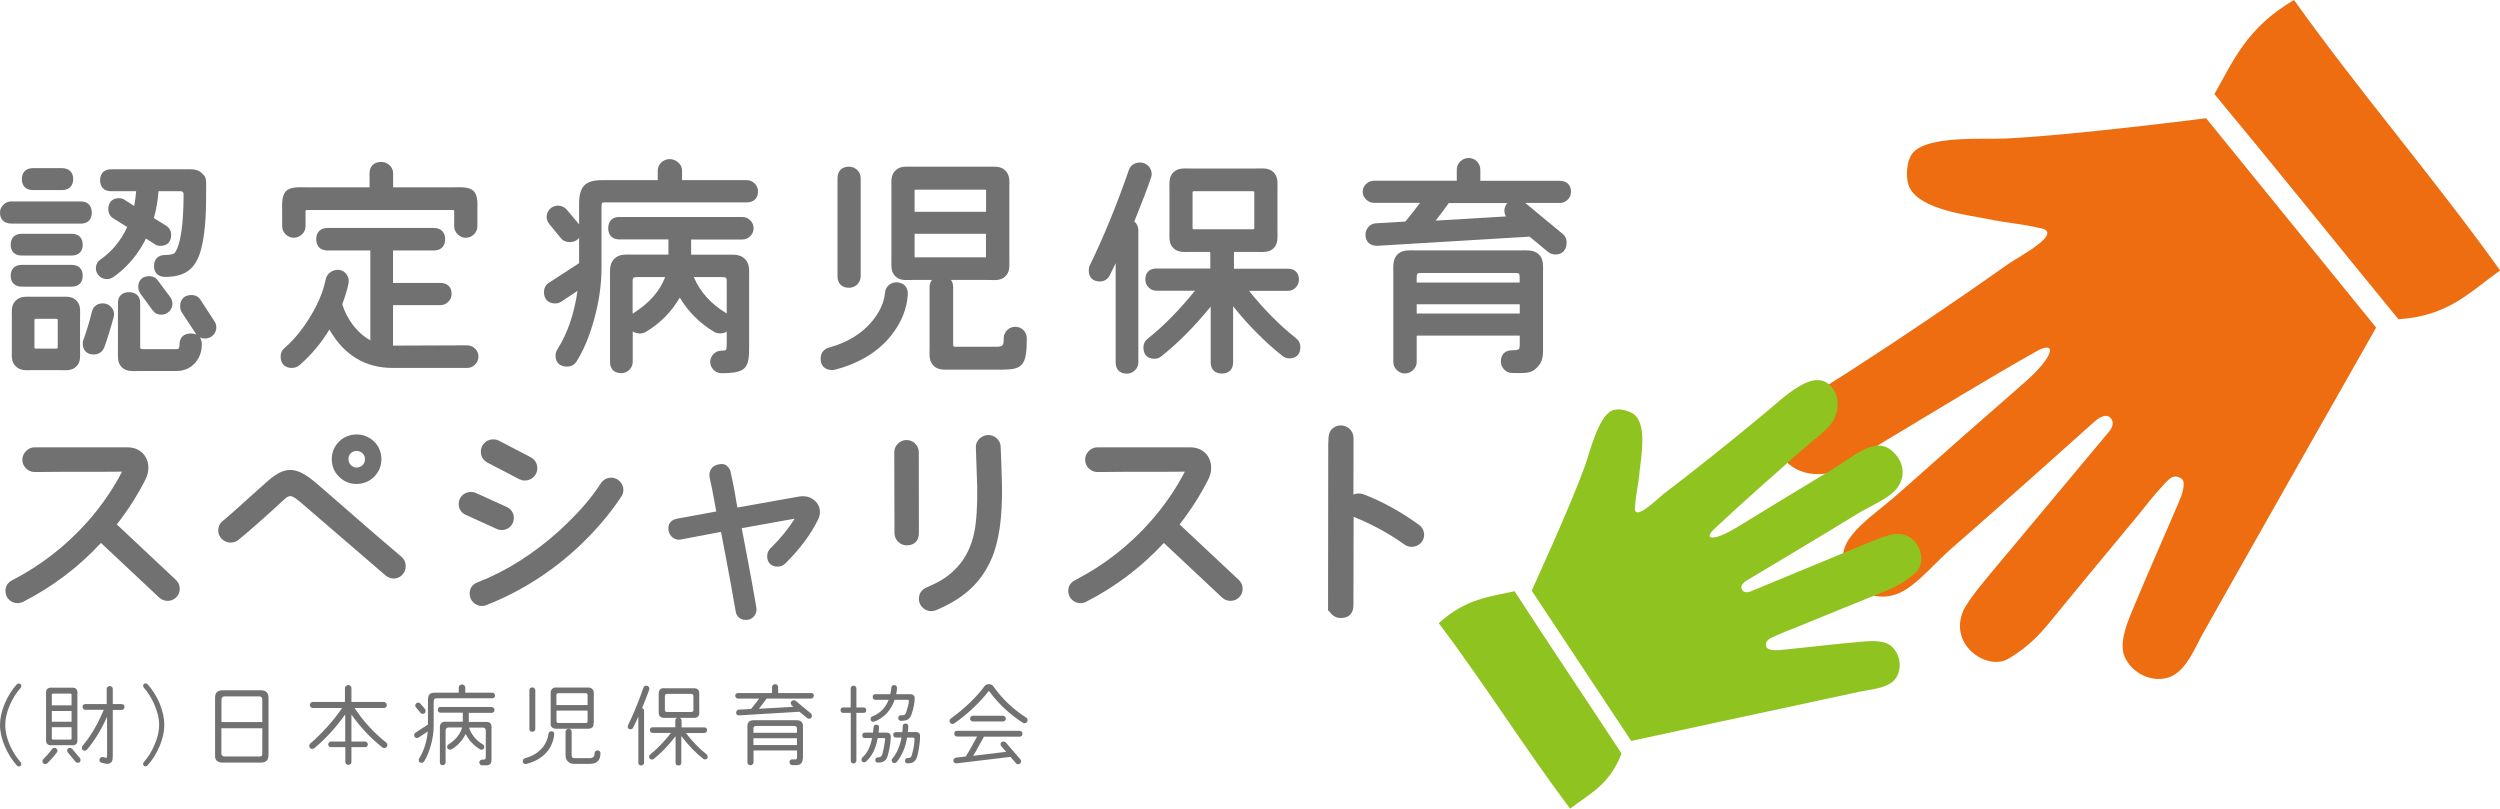 <svg enable-background="new 0 0 262 84.74" viewBox="0 0 262 84.74" xmlns="http://www.w3.org/2000/svg"><path clip-rule="evenodd" d="m219.53 44.16s.99-.93 1.58-.43c.75.65-.12 1.55-.12 1.55s-7.56 9.06-11.21 13.42c-1.21 1.45-3.55 4.14-4.07 5.4-1.45 3.58 2.59 6.21 4.74 4.95 2.45-1.44 3.61-2.91 5.08-4.71 3.12-3.83 5.59-6.76 8.71-10.55.62-.76 1.48-1.89 2.21-2.66.78-.82 1.25-1.62 2.23-.93.43.53-.05 1.73-.32 2.38-1.59 3.73-3.23 7.38-4.96 11.56-.66 1.6-1.34 3.48-.68 4.82.97 1.93 3.35 2.72 5 1.84 1.53-.81 2.39-3.08 3.14-4.4 5.6-9.96 18.16-32.07 18.16-32.07l-17.82-21.94s-14.39 1.84-21.13 2.13c-2.16.1-7.96-.33-9.56 1.45-.79.88-.83 2.84-.37 3.73 1.18 2.28 6.1 2.83 7.9 3.2 2.6.54 3.79.53 5.49.96 3.21.36-1.99 3.05-2.98 3.75-5.21 3.68-11.05 7.65-16.81 11.36-3.46 2.23-8.72 5.03-7.31 8.26 1.04 2.39 3.91 2.83 5.69 2.21 1.61-.56 3.52-2.07 5.33-3.16 4.92-2.95 11.34-6.87 15.98-9.47 2.15-1.19 1.92.51-1.31 3.32-4.66 4.06-8.54 7.48-13.03 11.48-3.17 2.82-7.07 4.92-5.65 8.15 1.25 2.85 3.96 3.37 6.08 2.15 1.67-.96 3.29-2.94 5.04-4.47 4.69-4.06 14.97-13.28 14.97-13.28z" fill="#ed6d10" fill-rule="evenodd"/><path clip-rule="evenodd" d="m232.07 9.86c6.88 8.28 12.43 15.24 19.29 23.6 5.27-.36 7.41-2.81 10.65-5.12-6.91-9.66-14.7-18.68-21.6-28.34-4.99 2.92-6.38 6.43-8.34 9.86z" fill="#ed6d10" fill-rule="evenodd"/><path clip-rule="evenodd" d="m183.11 60.8s-.79.44-.59.92c.26.61 1.02.23 1.02.23s7.29-3.02 10.8-4.47c1.16-.48 3.35-1.44 4.25-1.52 2.57-.21 3.44 2.89 2.21 4.01-1.41 1.28-2.58 1.73-4.02 2.3-3.07 1.23-5.43 2.22-8.47 3.45-.61.25-1.5.57-2.14.88-.68.33-1.28.47-1.04 1.24.26.38 1.12.31 1.58.27 2.7-.27 5.35-.59 8.36-.86 1.15-.1 2.49-.17 3.21.53 1.04 1.01 1.06 2.68.18 3.56-.82.81-2.44.91-3.43 1.12-7.48 1.59-24.08 5.19-24.08 5.19l-10.43-15.75s4.05-8.82 5.58-13.06c.49-1.36 1.37-5.14 2.83-5.81.72-.33 1.98.04 2.45.51 1.22 1.2.59 4.45.47 5.68-.17 1.77-.41 2.52-.48 3.69-.41 2.12 2.34-.66 2.98-1.15 3.39-2.59 7.09-5.53 10.6-8.46 2.11-1.76 4.94-4.56 6.73-3.02 1.31 1.14 1.02 3.06.27 4.08-.67.91-2.02 1.83-3.07 2.77-2.87 2.55-6.64 5.86-9.23 8.31-1.19 1.13-.06 1.32 2.38-.18 3.52-2.16 6.48-3.95 9.92-6.03 2.43-1.46 4.55-3.53 6.33-1.98 1.57 1.37 1.36 3.2.16 4.31-.94.88-2.53 1.52-3.85 2.33-3.55 2.19-11.48 6.91-11.48 6.91z" fill="#8fc31f" fill-rule="evenodd"/><path clip-rule="evenodd" d="m158.73 61.96c3.91 6.04 7.25 10.97 11.21 17.01-1.28 3.29-3.28 4.17-5.39 5.77-4.78-6.33-8.98-13.1-13.77-19.43 2.86-2.59 5.38-2.78 7.95-3.35z" fill="#8fc31f" fill-rule="evenodd"/><g fill="#727171"><path d="m8.39 36.68v-3.46c0-.68.09-1.26-.4-1.74-.48-.47-1.07-.38-1.75-.38h-2.79c-.68 0-1.28-.09-1.78.38-.51.48-.43 1.06-.43 1.73v3.46c0 .67-.08 1.26.43 1.74s1.1.38 1.78.38h2.79c.68 0 1.27.1 1.75-.38.49-.46.4-1.04.4-1.73zm-4.78-3.11c0-.08.02-.12.02-.13 0 0 .04-.03.16-.03h2.11c.1 0 .13.02.13.02s.02.03.02.13v2.78c0 .12-.03.16-.03.16s-.02.03-.12.03h-2.11c-.17 0-.18-.01-.18-.18z"/><path d="m20.06 30.92c-.74 0-1.18.44-1.18 1.18 0 .24.06.46.19.66l1.45 2.21c.02.04.05.07.07.1-.17-.08-.37-.12-.6-.12-.74 0-1.18.43-1.18 1.15 0 .49-.16.49-.3.49h-3.47c-.35 0-.35-.08-.35-.18v-4.66c0-.71-.44-1.13-1.18-1.13-.72 0-1.15.42-1.15 1.13v4.99c0 .72-.07 1.32.45 1.79.51.45 1.14.35 1.86.35h3.83c.78 0 1.43-.28 1.93-.83.48-.53.72-1.2.72-1.96 0-.3-.07-.54-.21-.73.41.21 1.01.15 1.38-.22.23-.23.35-.51.35-.83 0-.22-.06-.43-.19-.63l-1.45-2.23c-.2-.35-.54-.53-.97-.53z"/><path d="m16 32.53c.22.3.53.45.9.45.31 0 .59-.11.82-.33s.35-.51.35-.82c0-.25-.08-.48-.22-.68l-1.31-1.76c-.22-.3-.53-.45-.9-.45-.72 0-1.15.42-1.15 1.13 0 .24.07.47.22.7z"/><path d="m10.54 27.19c-.32.22-.49.54-.49.94 0 .3.12.57.34.79s.5.33.82.33c.22 0 .43-.06.64-.19 1.47-1.03 2.62-2.39 3.45-4.06l.89.57c.18.13.39.2.62.2.71 0 1.13-.43 1.13-1.15 0-.41-.18-.75-.53-.97l-1.28-.79c.26-.94.42-1.89.48-2.82h2.36c.04 0 .11.01.19.09.07.07.08.12.08.16 0 2.37-.17 4.15-.51 5.3-.2.68-.39.89-.46.95-.07.05-.29.18-.95.18-.74 0-1.18.43-1.18 1.15s.44 1.15 1.18 1.15c1.02 0 1.84-.22 2.42-.65.59-.43 1.03-1.15 1.3-2.12.39-1.37.58-3.38.56-5.96 0-1.6.08-1.64-.44-2.14-.51-.49-1.14-.41-1.87-.41h-7.65c-.72 0-1.15.43-1.15 1.15s.43 1.15 1.15 1.15h2.63c-.04.53-.11 1.05-.21 1.55l-.96-.62c-.18-.13-.39-.2-.62-.2-.71 0-1.13.43-1.13 1.15 0 .41.18.75.53.97l1.45.9c-.65 1.43-1.59 2.56-2.79 3.4z"/><path d="m8.67 35.97c0 .74.43 1.18 1.15 1.18.54 0 .94-.28 1.13-.8.37-1.05.69-2.1.96-3.12.1-.37.02-.72-.22-1.01-.24-.28-.55-.43-.91-.43-.58 0-1 .31-1.14.86-.26 1.05-.56 2.03-.88 2.91-.06.12-.09.26-.09.41z"/><path d="m3.44 19.92h3.05c.74 0 1.18-.43 1.18-1.15s-.44-1.15-1.18-1.15h-3.05c-.72 0-1.15.43-1.15 1.15s.43 1.15 1.15 1.15z"/><path d="m2.27 30.04h5.25c.72 0 1.15-.43 1.15-1.15 0-.71-.43-1.13-1.15-1.13h-5.25c-.72 0-1.15.42-1.15 1.13 0 .72.43 1.15 1.15 1.15z"/><path d="m8.47 23.44c.72 0 1.15-.43 1.15-1.15 0-.74-.43-1.18-1.15-1.18h-7.29c-.31 0-.6.12-.83.35-.23.22-.35.51-.35.82 0 .72.44 1.15 1.18 1.15h7.29z"/><path d="m7.52 24.5h-5.25c-.72 0-1.15.43-1.15 1.15 0 .71.43 1.13 1.15 1.13h5.25c.72 0 1.15-.42 1.15-1.13s-.43-1.15-1.15-1.15z"/><path d="m48.94 36.19c-3.19.02-5.78.02-7.75.03v-4.24h4.96c.32 0 .6-.12.83-.35s.35-.51.35-.83c0-.72-.44-1.15-1.18-1.15h-4.96v-3.4h4.28c.74 0 1.18-.44 1.18-1.18s-.44-1.18-1.18-1.18h-11.15c-.74 0-1.18.44-1.18 1.18s.44 1.18 1.18 1.18h4.49v9.41c-.61-.32-1.16-.79-1.66-1.4-.58-.71-1.01-1.51-1.28-2.38.31-.82.53-1.55.65-2.16.07-.31.02-.62-.16-.91s-.45-.47-.78-.52c-.3-.05-.6.02-.88.19-.29.17-.49.44-.56.76-.24 1.24-.78 2.56-1.61 3.92s-1.74 2.48-2.71 3.31c-.27.22-.41.53-.41.89 0 .75.44 1.2 1.18 1.2.31 0 .58-.1.8-.29 1.22-1.06 2.27-2.31 3.13-3.73 1.54 2.67 3.76 4.02 6.62 4.02h7.82c.32 0 .61-.13.84-.37.22-.23.34-.52.34-.83 0-.32-.12-.6-.35-.83-.24-.22-.53-.34-.85-.34z"/><path d="m31.64 24.57c.25-.23.38-.53.38-.85v-1.63l.08-.08h15.42l.08.08v1.63c0 .32.13.61.38.85.24.23.53.35.85.35.31 0 .61-.13.84-.36.24-.23.36-.53.36-.84v-1.63c0-.67.09-1.59-.4-2.07s-1.42-.39-2.1-.39h-6.33v-1.46c0-.34-.13-.64-.39-.87-.24-.22-.53-.33-.86-.33-.76 0-1.22.45-1.22 1.2v1.46h-6.63c-.68 0-1.61-.09-2.11.39s-.42 1.41-.42 2.07v1.63c0 .32.13.61.38.85.48.46 1.21.46 1.69 0z"/><path d="m57.53 29.63c-.34.22-.52.56-.52.99 0 .74.44 1.18 1.18 1.18.22 0 .43-.06.63-.19l1.7-1.12c-.33 2.35-1.03 4.41-2.09 6.1-.14.21-.21.44-.21.68 0 .72.45 1.15 1.2 1.15.43 0 .77-.18.99-.52.73-1.15 1.35-2.61 1.83-4.34.53-1.88.8-3.73.8-5.5v-6.37c0-.33.06-.43.06-.43.01 0 .09-.05.36-.05h14.8c.74 0 1.18-.43 1.18-1.15 0-.31-.12-.6-.35-.83s-.51-.35-.83-.35h-6.78v-.99c0-.34-.14-.65-.42-.88-.52-.45-1.26-.45-1.75.01-.25.24-.38.54-.38.87v.99h-5.83c-1.77 0-2.41.66-2.41 2.48v2.17c-.02-.04-.05-.07-.07-.1l-1.25-1.49c-.47-.51-1.27-.51-1.73-.05-.23.23-.35.51-.35.83 0 .27.08.51.26.74l1.23 1.5c.22.27.54.41.92.41.45 0 .79-.17.99-.46v2.67z"/><path d="m78.51 36.42v-7.32c0-.79.07-1.46-.45-1.97s-1.19-.44-1.98-.44h-3.65v-1.59h5.37c.31 0 .6-.12.83-.35s.35-.51.35-.83c0-.31-.12-.6-.35-.83s-.51-.35-.83-.35h-12.91c-.72 0-1.15.44-1.15 1.17 0 .74.43 1.18 1.15 1.18h5.16v1.59h-3.67c-.81 0-1.48-.08-2 .44-.52.51-.45 1.18-.45 1.97v8.84c0 .74.44 1.18 1.18 1.18.31 0 .6-.12.83-.34.24-.23.37-.52.37-.84v-3.2c.33.23.92.32 1.36.06 1.5-.89 2.7-2.1 3.57-3.6.9 1.49 2.1 2.69 3.57 3.57.44.28 1.02.21 1.35-.01v1.33c0 .48-.08.6-.08.6s-.1.07-.47.07c-.32 0-.61.12-.83.35-.23.23-.35.51-.35.83s.12.6.35.83.51.35.83.35c2.59 0 2.9-.54 2.9-2.69zm-2.35-3.57c-.03-.02-.07-.05-.11-.07-1.56-.94-2.68-2.2-3.34-3.74h3.03c.36 0 .42.11.42.39zm-9.86-3.42c0-.28.06-.39.42-.39h2.99c-.55 1.45-1.64 2.7-3.24 3.72-.06.04-.12.08-.17.12z"/><path d="m94.05 29.59c-.01 0-.09 0-.11 0-.29 0-.55.09-.77.27-.25.21-.4.49-.42.82-.09 1-.55 2.02-1.38 3.02-1.08 1.29-2.59 2.2-4.47 2.72-.58.16-.9.58-.9 1.18 0 .73.45 1.18 1.2 1.18.11 0 .22-.01.32-.04 2.58-.68 4.57-1.91 5.92-3.64 1.03-1.31 1.6-2.73 1.7-4.22.04-.74-.37-1.22-1.09-1.29z"/><path d="m88.97 30.16c.33 0 .62-.12.86-.34.24-.23.37-.53.37-.86v-10.29c0-.34-.13-.63-.37-.86-.23-.22-.53-.34-.86-.34-.75 0-1.2.45-1.2 1.2v10.28c0 .76.45 1.21 1.2 1.21z"/><path d="m107.61 35.47c0-.33-.12-.62-.34-.86-.45-.48-1.26-.48-1.72-.01-.24.24-.36.53-.36.87 0 .72-.07.87-.8.87h-4.25c-.21 0-.25-.03-.25-.25v-6.04c0-.33-.12-.63-.36-.86-.47-.44-1.24-.45-1.73.01-.25.24-.38.53-.38.85v6.38c0 .74-.09 1.37.4 1.88s1.13.43 1.89.43h5.36c2.1-.01 2.54-.46 2.54-3.27z"/><path d="m105.36 28.96c.5-.48.42-1.08.42-1.76v-7.56c0-.68.08-1.28-.43-1.77s-1.11-.4-1.79-.4h-7.94c-.68 0-1.28-.09-1.78.4s-.42 1.09-.42 1.77v7.56c0 .68-.08 1.28.42 1.76s1.09.38 1.77.38h7.94c.71.01 1.31.1 1.81-.38zm-2.03-6.76h-7.48v-2.22c0-.06.01-.09.01-.09.01 0 .04-.01.1-.01h7.27c.06 0 .08 0 .1.01 0 .01.01.04.01.1v2.21zm-7.48 2.3h7.48v2.36c0 .06-.01.09-.01.1-.01 0-.04.01-.1.01h-7.27c-.06 0-.08-.01-.09-.01-.01-.01-.01-.04-.01-.1z"/><path d="m126.8 28.14h-5.62c-.72 0-1.15.43-1.15 1.15 0 .31.11.6.33.82.22.23.51.36.83.36h4.04c-1.63 2.02-3.29 3.71-4.95 5.02-.29.22-.45.54-.45.93 0 .74.43 1.18 1.15 1.18.27 0 .51-.09.73-.26 1.74-1.38 3.48-3.13 5.17-5.21v5.84c0 .74.44 1.18 1.17 1.18.74 0 1.18-.44 1.18-1.18v-5.87c1.63 2.03 3.37 3.77 5.17 5.2.22.17.46.26.73.26.72 0 1.15-.44 1.15-1.18 0-.38-.15-.7-.44-.92-1.73-1.37-3.39-3.04-4.94-4.98h4.07c.32 0 .61-.12.83-.35.21-.23.33-.51.33-.82 0-.72-.43-1.15-1.15-1.15h-5.66v-1.46l.01-.3h2.26c.74 0 1.37.1 1.87-.37.5-.48.42-1.1.42-1.85v-4.28c0-.75.08-1.37-.42-1.86-.5-.48-1.13-.38-1.87-.38h-6.72c-.74 0-1.37-.09-1.88.38-.51.48-.43 1.11-.43 1.86v4.28c0 .75-.08 1.37.44 1.85.51.47 1.14.37 1.88.37h1.94l.02.3v1.44zm-1.82-7.9c0-.18.02-.2.2-.2h6.07c.18 0 .2.02.2.2v3.61c0 .15 0 .18-.2.18h-6.07c-.2 0-.2-.03-.2-.18z"/><path d="m119.3 37.98v-13.84c0-.39-.15-.71-.43-.92.77-1.89 1.36-3.44 1.75-4.58.05-.13.08-.26.08-.39 0-.33-.13-.63-.36-.86-.23-.24-.53-.36-.86-.36-.57 0-.99.28-1.18.8-1.27 3.67-2.65 7.03-4.1 10-.07.16-.1.34-.1.52 0 .72.43 1.15 1.15 1.15.47 0 .85-.23 1.06-.66.22-.45.42-.87.61-1.26v10.41c0 .74.44 1.17 1.18 1.17.31 0 .6-.12.83-.34.24-.23.37-.52.37-.84z"/><path d="m164.29 20.93c.23-.23.35-.51.35-.83 0-.72-.44-1.15-1.18-1.15h-8.32v-1.17c0-.33-.13-.63-.36-.87-.47-.47-1.24-.47-1.73-.01-.25.24-.38.54-.38.87v1.17h-8.66c-.31 0-.59.11-.82.32-.25.22-.38.51-.38.83s.13.61.37.83c.23.22.52.34.83.34h4.81c-.49.65-1 1.31-1.54 1.96l-3.11.18c-.32.03-.6.17-.8.43-.2.25-.29.54-.27.85.05.67.47 1.08 1.22 1.08h.01c5.5-.33 10.82-.65 15.97-.96l1.9 1.57c.22.19.49.3.8.3.74 0 1.18-.47 1.18-1.25 0-.48-.21-.75-.39-.89l-3.94-3.26h3.62c.31 0 .6-.12.82-.34zm-6.46 1.75-7.37.44c.43-.55.89-1.16 1.37-1.84h6.15c-.21.22-.32.49-.32.8 0 .21.06.42.17.6z"/><path d="m159.21 26.24h-10.71c-.86 0-1.55-.08-2.05.43-.51.51-.43 1.2-.43 2.07v9.2c0 .32.13.61.36.84.24.23.53.36.84.36.33 0 .62-.12.87-.35.25-.24.38-.53.38-.85v-2.77h10.8v.91c0 .42-.09.51-.09.51-.04.03-.21.12-.72.12-.74 0-1.17.44-1.17 1.18 0 .31.12.6.34.83.23.24.52.37.84.37 1.05 0 1.86.09 2.4-.38.56-.49.84-.92.84-1.95v-8.02c0-.87.08-1.57-.43-2.07-.52-.51-1.21-.43-2.07-.43zm.06 5.65v.97h-10.8v-.97zm-10.8-2.28v-.54c0-.32.07-.39.07-.39s.08-.07.39-.07h9.87c.31 0 .39.07.39.07s.07.08.07.39v.54z"/><path d="m12.24 54.96c1.21-1.55 2.22-3.15 3.03-4.76.18-.37.28-.76.28-1.17 0-.59-.19-1.09-.57-1.51-.42-.42-.97-.64-1.63-.64h-9.72c-.35 0-.66.14-.91.4s-.38.56-.38.91c0 .34.14.66.4.91s.56.37.91.37c3.84-.05 6.89-.01 9.14-.04-.94 1.82-2.14 3.56-3.56 5.18-2.26 2.56-4.94 4.65-7.96 6.2-.45.23-.7.62-.7 1.12 0 .36.13.68.38.92s.55.36.89.36c.2 0 .4-.05.59-.14 3.07-1.57 5.81-3.64 8.15-6.17l6.11 5.73c.5.46 1.3.46 1.78-.03.24-.24.37-.55.37-.89 0-.36-.14-.69-.41-.94z"/><path d="m33.16 50.65c-2.02-1.72-3.2-1.92-5.11-.23-2.16 1.9-3.69 3.36-4.69 4.16-.32.25-.49.6-.49 1.01 0 .34.13.65.38.9.45.45 1.22.51 1.72.1 1.04-.83 2.67-2.27 4.84-4.27.23-.22.44-.33.63-.33.1 0 .38.06 1 .6l8.98 7.73c.25.2.52.31.82.31.36 0 .68-.13.92-.39.24-.25.36-.56.36-.92 0-.39-.16-.72-.45-.97-3.7-3.13-6.65-5.77-8.91-7.7z"/><path d="m39.21 49.96c.5-.5.76-1.12.76-1.84s-.25-1.34-.76-1.84c-1-1-2.68-1-3.68 0-.5.5-.76 1.12-.76 1.84s.25 1.34.76 1.84c.5.5 1.12.76 1.84.76.72-.01 1.34-.26 1.84-.76zm-1.21-1.22c-.34.34-.87.36-1.23 0-.17-.18-.25-.37-.25-.63 0-.25.08-.45.24-.61.17-.17.36-.24.61-.24s.45.08.63.25c.17.17.25.37.25.6 0 .26-.08.46-.25.63z"/><path d="m51.08 48.48 3.34 1.74c.19.09.38.14.58.14.36 0 .67-.13.93-.38.25-.25.38-.56.38-.9 0-.51-.24-.91-.69-1.16l-3.34-1.74c-.5-.25-1.12-.15-1.51.24-.25.25-.38.56-.38.9 0 .51.24.91.69 1.16z"/><path d="m64.05 50.06c-.33 0-.8.12-1.14.68-1 1.55-2.45 3.19-4.32 4.9-2.68 2.41-5.55 4.23-8.54 5.39-.54.2-.83.62-.83 1.18 0 .36.13.68.38.92.25.25.57.38.92.38.15 0 .3-.03.46-.1 3.54-1.39 6.78-3.44 9.64-6.1 1.82-1.71 3.33-3.49 4.5-5.28.14-.21.21-.44.21-.67 0-.34-.12-.65-.37-.91s-.57-.39-.91-.39z"/><path d="m52.59 55.55c.34 0 .65-.13.89-.37s.37-.54.37-.89c0-.52-.26-.92-.73-1.15l-3.25-1.48c-.48-.21-1.06-.1-1.43.26-.24.24-.37.55-.37.89 0 .52.26.92.74 1.15l3.27 1.48c.15.08.32.11.51.11z"/><path d="m83.72 52.04-6.44 1.15c-.18-.87-.26-1.73-.62-3.29-.12-.5-.07-.73-.51-1.1-.25-.21-.63-.19-.9-.12-.34.08-.58.24-.73.48-.14.24-.23.56-.15.89.39 1.7.55 2.88.7 3.55l-4.08.75c-.35.06-.61.2-.77.43-.16.22-.21.51-.15.84.05.29.2.54.44.72.25.18.5.26.84.2l4.21-.8s1.06 5.46 1.53 8.3c.09.59.49.93 1.09.93.34 0 .63-.13.84-.38s.3-.55.25-.9c-.49-2.93-1.54-8.34-1.54-8.34s4.13-.74 5.54-.99c-.63 1.03-1.48 2.08-2.54 3.12-.22.22-.33.49-.33.81 0 .68.41 1.09 1.09 1.09.31 0 .59-.11.81-.33 1.53-1.51 2.69-3.07 3.44-4.62.12-.24.19-.5.19-.77 0-.46-.18-.86-.53-1.18-.45-.4-.98-.55-1.68-.44z"/><path d="m104.46 45.94c-.24-.23-.53-.35-.92-.35h-.01c-.35.02-.66.16-.9.4-.26.26-.38.58-.36.92.06 1.85.11 3.21.14 4.08.03 2.01-.07 3.62-.3 4.77-.3 1.48-.9 2.72-1.8 3.68-.83.91-1.7 1.48-3.22 2.13-.51.22-.79.65-.79 1.2 0 .34.13.65.38.9s.57.38.92.38c.17 0 .33-.04.49-.1 3-1.26 4.73-2.92 5.81-5.36.79-1.8 1.16-4.37 1.11-7.65-.05-1.8-.09-3.18-.14-4.13-.01-.33-.15-.62-.41-.87z"/><path d="m96.29 47.39c0-.34-.13-.65-.38-.9-.5-.5-1.31-.5-1.81 0-.25.25-.38.56-.38.9l.02 8.48c0 .34.13.66.38.9.25.25.56.38.9.38h.02c.79 0 1.26-.48 1.26-1.28z"/><path d="m123.62 54.96c1.21-1.55 2.22-3.15 3.03-4.76.18-.37.28-.76.28-1.17 0-.59-.19-1.09-.57-1.51-.42-.42-.97-.64-1.63-.64h-9.73c-.34 0-.66.14-.91.4s-.37.56-.37.91c0 .34.14.66.4.91s.56.37.91.37c3.84-.05 6.89-.01 9.14-.04-.94 1.82-2.14 3.56-3.56 5.18-2.26 2.56-4.94 4.65-7.96 6.2-.45.23-.7.62-.7 1.12 0 .36.14.68.39.92s.55.36.9.36c.2 0 .4-.05.58-.14 3.07-1.57 5.81-3.64 8.15-6.17l6.11 5.73c.5.46 1.3.46 1.78-.03.24-.24.37-.55.37-.89 0-.36-.14-.69-.41-.94z"/><path d="m148.68 54.98c-1.91-1.38-3.87-2.45-5.84-3.2-.31-.1-.7-.09-1 .05l.01-5.92c0-.35-.13-.68-.39-.94-.51-.51-1.35-.51-1.86-.02-.26.25-.4.58-.4 1.62l-.02 17.54c0-.31.14.02.39.27.26.26.58.39.94.39.84 0 1.33-.48 1.33-1.33l.02-9.28c.03.01.05.03.08.04 1.85.74 3.62 1.7 5.25 2.87.49.35 1.2.32 1.67-.12.26-.24.39-.56.39-.92-.02-.44-.21-.8-.57-1.05z"/><path d="m2.16 79.88c.04.05.07.11.07.18 0 .17-.09.26-.26.26-.08 0-.15-.03-.2-.09-.5-.57-.92-1.23-1.25-1.98-.35-.81-.52-1.57-.52-2.28s.17-1.47.51-2.27c.33-.76.74-1.42 1.25-1.98.06-.06.12-.09.2-.09.18 0 .27.09.27.27 0 .07-.02.13-.07.19-.47.53-.84 1.14-1.14 1.83-.32.73-.47 1.42-.47 2.07s.16 1.34.47 2.08c.3.68.68 1.28 1.14 1.81z"/><path d="m5.97 78.84c-.32.43-.66.81-1.01 1.15-.06.06-.13.08-.21.08-.2 0-.3-.1-.3-.29 0-.09.03-.16.09-.22.31-.3.62-.66.94-1.08.06-.08.13-.11.24-.11.08 0 .15.03.21.09s.09.13.09.21c.01.06-.01.12-.05.17zm2.14-1.48c0 .24.04.45-.13.62-.18.17-.39.12-.63.12h-1.77c-.24 0-.45.05-.62-.13-.17-.17-.13-.38-.13-.62v-4.53c0-.24-.04-.45.13-.62s.38-.13.62-.13h1.77c.24 0 .45-.04.63.13s.13.38.13.62zm-.61-3.44v-.94c0-.19.04-.29-.15-.29h-1.77c-.19 0-.15.1-.15.29v.94zm0 1.72v-1.13h-2.07v1.13zm0 1.58v-1.01h-2.07v1.01c0 .19-.04.29.15.29h1.77c.19 0 .15-.1.15-.29zm.88 2.23c.04.06.06.12.06.19 0 .2-.1.3-.29.3-.09 0-.17-.03-.23-.1l-.81-.98c-.04-.06-.07-.12-.07-.19 0-.19.1-.29.29-.29.09 0 .17.03.23.1zm4.67-5.35c0 .08-.03.15-.09.21s-.13.09-.21.09h-.93v4.87c0 .5-.13.69-.45.77-.15.04-.35-.01-.64-.09-.2-.05-.31-.1-.31-.3 0-.09.03-.16.09-.22s.13-.09.22-.09c.22 0 .38.12.44.07.05-.05.05-.2.05-.41v-3.88c-.61 1.36-1.31 2.5-2.1 3.44-.06.08-.15.11-.25.11-.19 0-.29-.1-.29-.3 0-.08.02-.14.07-.2.87-1.04 1.61-2.3 2.22-3.78h-1.92c-.08 0-.15-.03-.21-.09s-.09-.13-.09-.21c0-.2.1-.3.3-.3h2.23v-1.59c0-.08.03-.15.1-.21s.14-.09.23-.09.16.03.22.09.09.13.09.21v1.59h.93c.2.01.3.11.3.31z"/><path d="m17.22 75.97c0 .71-.17 1.47-.51 2.27-.33.76-.74 1.42-1.25 1.98-.06.06-.12.09-.2.09-.17 0-.26-.09-.26-.26 0-.07.02-.13.07-.18.46-.52.84-1.13 1.13-1.83.32-.74.48-1.43.48-2.08 0-.64-.16-1.33-.48-2.07-.29-.69-.67-1.3-1.13-1.83-.05-.04-.07-.1-.07-.17 0-.18.09-.27.27-.27.08 0 .14.03.2.09.5.56.92 1.22 1.25 1.98.33.82.5 1.57.5 2.28z"/><path d="m28.14 78.9c0 .33.02.6-.2.82s-.49.2-.82.2h-3.67c-.32 0-.48.01-.71-.18-.22-.18-.2-.39-.2-.71v-5.68c0-.34-.02-.61.2-.82s.5-.19.84-.19h3.54c.33 0 .6-.02.82.2s.2.49.2.82zm-.65-3.23v-2.19c0-.33-.04-.5-.37-.5h-3.54c-.33 0-.37.17-.37.5v2.19zm0 3.23v-2.58h-4.29v2.58c0 .14 0 .19.1.29s.21.09.35.09h3.46c.34-.01.38-.05.38-.38z"/><path d="m40.54 73.89c0 .09-.03.16-.09.22s-.14.09-.22.09h-3.07c.91 1.38 2.02 2.59 3.31 3.62.08.06.12.15.12.25 0 .21-.11.32-.32.32-.08 0-.15-.02-.21-.07-1.27-1.01-2.34-2.16-3.23-3.44v2.83h1.42c.08 0 .15.03.21.09s.09.13.09.21c0 .19-.1.29-.3.29h-1.42v1.55c0 .09-.03.16-.09.22s-.14.09-.22.09c-.09 0-.16-.03-.23-.09s-.1-.13-.1-.22v-1.55h-1.49c-.2 0-.3-.1-.3-.29 0-.08.03-.15.09-.21s.13-.09.21-.09h1.48v-2.84c-.94 1.33-2.02 2.52-3.24 3.54-.06.05-.13.07-.21.07-.21 0-.32-.1-.32-.31 0-.1.04-.19.12-.26.57-.48 1.18-1.09 1.84-1.82.61-.69 1.1-1.32 1.48-1.89h-3.05c-.09 0-.16-.03-.23-.09s-.1-.13-.1-.22.03-.16.1-.23c.06-.07.14-.1.23-.1h3.35v-1.44c0-.09.04-.16.11-.23s.15-.1.24-.1.16.03.23.1c.07.06.1.14.1.23v1.44h3.39c.09 0 .16.03.22.1.07.07.1.15.1.23z"/><path d="m51.88 72.89c0 .19-.1.29-.3.29h-5.8c-.13 0-.22.03-.26.08s-.07.14-.07.28v2.5c0 .68-.1 1.39-.31 2.11-.19.66-.42 1.22-.7 1.66-.06.08-.14.13-.25.13-.21 0-.31-.1-.31-.29 0-.06.02-.12.06-.18.48-.78.78-1.71.89-2.81l-.96.63c-.05.03-.1.05-.16.05-.2 0-.3-.1-.3-.3 0-.11.04-.19.13-.25l1.31-.86v-2.53c0-.63.18-.81.78-.81h2.45v-.55c0-.09.03-.16.1-.22s.14-.09.23-.09.17.03.24.09.11.14.11.22v.55h2.82c.08 0 .15.03.21.09s.09.13.09.21zm-7.34 1.42c.04.06.06.12.06.2 0 .2-.1.3-.3.3-.1 0-.18-.03-.23-.1l-.49-.59c-.04-.06-.06-.12-.06-.19 0-.08.03-.15.09-.21s.13-.09.22-.09.16.03.22.1zm7.29.1c0 .08-.03.15-.09.21s-.13.09-.21.09h-2.4v.95h1.59c.27 0 .49-.04.66.13s.13.39.13.66v3.13c0 .68-.33.63-.98.63-.08 0-.15-.03-.21-.09s-.09-.13-.09-.21.03-.15.09-.21.13-.09.21-.09c.35 0 .38-.01.38-.43v-2.61c0-.21-.11-.32-.33-.32h-1.43c.25.74.74 1.34 1.46 1.77.09.06.14.14.14.25 0 .2-.1.3-.3.3-.06 0-.11-.01-.16-.05-.64-.39-1.14-.92-1.49-1.6-.34.69-.83 1.23-1.48 1.61-.05.02-.09.03-.15.03-.2 0-.31-.1-.31-.29 0-.11.05-.2.16-.27.74-.47 1.21-1.06 1.41-1.76h-1.4c-.22 0-.33.1-.33.32v3.33c0 .08-.03.15-.09.21s-.13.09-.21.09c-.2 0-.3-.1-.3-.3v-3.47c0-.27-.02-.48.16-.65.17-.17.37-.13.64-.13h1.6c0-.16 0-.48 0-.95h-2.32c-.19 0-.29-.1-.29-.3s.1-.3.29-.3h5.33c.08 0 .15.03.21.09.09.08.11.15.11.23z"/><path d="m58.08 76.97c-.04.55-.29 1.23-.67 1.72-.51.65-1.25 1.11-2.23 1.37-.03.01-.05.01-.08.01-.21 0-.31-.1-.31-.3 0-.16.08-.26.23-.31.78-.21 1.39-.58 1.84-1.12.35-.42.58-1 .62-1.43.01-.09.04-.16.11-.21s.14-.08.23-.07c.18.03.27.14.26.34zm-1.98-.59c0 .09-.03.16-.09.22s-.14.09-.22.09c-.2 0-.31-.1-.31-.3v-4.04c0-.2.1-.31.31-.31.09 0 .16.03.22.09s.09.13.09.22zm6.11-.69c0 .22.03.37-.13.53s-.35.15-.57.15h-3.11c-.22 0-.4.01-.56-.15-.17-.16-.13-.31-.13-.53v-2.96c0-.22 0-.38.16-.54s.31-.14.54-.14h3.11c.22 0 .38 0 .55.16s.16.3.16.52v2.96zm-.63-1.8v-1.04c0-.13-.07-.2-.21-.2h-2.85c-.14 0-.21.07-.21.2v1.04zm0 1.67v-1.09h-3.26v1.09c0 .14.07.21.21.21h2.85c.13 0 .2-.07.2-.21zm1.35 3.37c0 .75-.37 1.12-1.1 1.12h-1.7c-.25 0-.46-.08-.62-.25s-.24-.38-.24-.62v-2.5c0-.08.03-.15.1-.21s.14-.09.23-.09.16.03.22.09.09.13.09.22v2.5c0 .17.09.26.26.26h1.67c.32 0 .47-.17.47-.5 0-.09.03-.16.09-.22s.14-.09.22-.09c.09 0 .16.03.22.09.06.04.09.12.09.2z"/><path d="m68.04 72.27c-.17.49-.42 1.13-.75 1.94.14.04.21.13.21.28v5.43c0 .08-.03.15-.09.21s-.13.09-.21.09c-.2 0-.3-.1-.3-.3v-4.83c-.13.3-.31.7-.55 1.17-.06.11-.15.17-.27.17-.19 0-.29-.1-.29-.29 0-.05.01-.1.03-.14.57-1.17 1.11-2.48 1.61-3.93.05-.14.15-.21.31-.21.09 0 .16.03.22.09s.09.13.09.22c.01.04.01.07-.01.1zm5.84 7.32c-.07 0-.13-.02-.19-.07-.81-.64-1.57-1.43-2.29-2.38v2.78c0 .2-.1.3-.3.3s-.3-.1-.3-.3v-2.76c-.75.97-1.52 1.77-2.29 2.38-.06.04-.12.06-.19.06-.19 0-.29-.1-.29-.3 0-.1.04-.17.11-.23.74-.59 1.46-1.34 2.18-2.26h-1.92c-.08 0-.15-.03-.21-.09s-.08-.13-.08-.21c0-.19.1-.29.29-.29h2.37v-.72c0-.08.03-.15.1-.21s.14-.09.23-.09.16.03.23.09c.06.06.1.13.1.21v.73h2.38c.19 0 .29.1.29.29 0 .08-.03.15-.08.21-.06.06-.13.09-.21.09h-1.93c.68.89 1.4 1.63 2.17 2.24.08.06.11.13.11.23.01.2-.08.3-.28.3zm-.59-5.07c0 .25.02.42-.15.58-.16.16-.34.13-.59.13h-2.77c-.25 0-.42.02-.59-.13-.17-.16-.16-.33-.16-.57v-1.69c0-.25-.01-.44.16-.6s.33-.11.58-.11h2.77c.25 0 .43-.02.6.13.16.16.14.33.14.58v1.68zm-.62-.13v-1.43c0-.16-.08-.24-.24-.24h-2.51c-.16 0-.24.08-.24.24v1.43c0 .16.08.23.24.23h2.51c.16 0 .24-.07.24-.23z"/><path d="m85.29 72.91c0 .08-.03.15-.09.21s-.13.09-.21.09h-4.65c-.3.42-.57.78-.81 1.07l3.62-.21-.18-.16c-.07-.06-.1-.14-.1-.22 0-.09.03-.16.1-.22s.15-.09.23-.09c.07 0 .13.02.18.06l1.62 1.34c.06.05.09.12.09.22 0 .22-.1.32-.3.32-.08 0-.15-.02-.2-.07l-.8-.66c-2.04.12-4.15.25-6.33.38-.19.01-.3-.08-.31-.27-.01-.08.02-.15.07-.22s.12-.1.2-.11l1.29-.07c.3-.37.59-.73.85-1.09h-2.21c-.08 0-.15-.03-.21-.09s-.09-.13-.09-.21.03-.15.09-.2c.06-.06.13-.08.21-.08h3.56v-.62c0-.09.03-.16.1-.22s.14-.09.23-.09.16.03.22.09.09.14.09.22v.62h3.45c.19-.01.29.09.29.28zm-1.15 6.53c0 .35-.14.55-.27.64-.2.14-.46.11-.83.11-.08 0-.15-.03-.21-.09s-.09-.13-.09-.22c0-.2.1-.3.3-.3.18 0 .36.03.43-.02s.06-.21.06-.39v-.52h-4.56v1.25c0 .08-.03.15-.1.21-.06.06-.14.09-.23.09-.08 0-.15-.03-.22-.09-.06-.06-.09-.13-.09-.21v-3.6c0-.3-.01-.49.16-.66s.36-.16.65-.16h4.2c.29 0 .49 0 .66.17s.15.35.15.65v3.14zm-.62-2.64v-.45c0-.13-.03-.14-.08-.19s-.11-.08-.24-.08h-3.9c-.13 0-.21.01-.26.07-.05.05-.08.08-.08.2v.45zm0 1.28v-.71h-4.56v.71z"/><path d="m90.78 74.43c0 .19-.1.28-.29.28h-.74v5c0 .08-.03.15-.09.21s-.13.09-.21.09c-.19 0-.29-.1-.29-.3v-5h-.79c-.19 0-.28-.1-.28-.28 0-.19.09-.29.28-.29h.78v-1.99c0-.08.03-.15.09-.21s.13-.09.21-.09.15.03.21.09.09.13.09.21v1.99h.74c.19.01.29.1.29.29zm2.57 2.86c0 .47-.14 1.4-.36 2.04-.08.24-.22.37-.4.47-.13.08-.32.12-.57.12-.19 0-.29-.09-.29-.27 0-.08.03-.15.08-.2.06-.06.12-.08.2-.08.13 0 .22-.02.27-.05s.14-.15.19-.27c.11-.39.2-.87.29-1.54.03-.11 0-.16-.09-.16h-.69c-.19 1.1-.6 1.92-1.23 2.47-.05.04-.11.06-.19.06-.19 0-.28-.09-.28-.28 0-.09.03-.16.09-.21.51-.44.85-1.12 1.02-2.04h-.74c-.19 0-.28-.1-.28-.29s.09-.28.28-.28h.84c.03-.22.05-.41.06-.56.01-.19.11-.28.3-.27s.28.1.27.29c-.01.16-.02.34-.05.54h.73c.19 0 .33-.01.45.12.11.13.1.2.1.39zm2.5-3.98c0 .35-.11.96-.33 1.57-.09.27-.24.45-.43.55-.14.07-.36.11-.66.11-.19 0-.29-.09-.29-.29 0-.19.09-.29.29-.29.17 0 .28-.01.33-.03.07-.02.13-.1.19-.23.15-.43.25-.82.29-1.16.02-.14-.01-.2-.1-.2h-1.39c-.16.51-.43.97-.79 1.38-.37.4-.81.71-1.32.9-.04.01-.07.02-.1.02-.2 0-.3-.1-.3-.29 0-.14.06-.23.2-.28.78-.3 1.35-.88 1.69-1.73h-1.38c-.19 0-.29-.1-.29-.3 0-.19.1-.29.29-.29h1.55c.06-.25.1-.47.11-.67s.12-.29.31-.29c.08.01.15.04.21.1s.09.13.08.22c-.01.18-.04.39-.09.64h1.36c.2 0 .35 0 .48.14.13.12.09.22.09.42zm.57 3.97c0 .24-.04.7-.11 1.12s-.14.74-.22.97-.21.4-.39.51c-.14.08-.33.12-.57.12-.19 0-.28-.09-.28-.27 0-.19.09-.29.28-.29.12 0 .21-.02.27-.05s.11-.11.15-.22c.18-.65.28-1.2.29-1.65 0-.15-.03-.22-.1-.22h-.68c-.17 1.05-.54 1.9-1.1 2.57-.06.07-.13.1-.22.1-.19 0-.29-.1-.29-.3 0-.07.02-.13.07-.18.47-.55.79-1.29.96-2.2h-.58c-.19 0-.29-.09-.29-.28s.1-.28.29-.28h.66c.03-.24.05-.45.05-.63s.1-.27.3-.27c.19 0 .28.1.28.29 0 .14-.02.34-.05.6h.78c.19 0 .3.01.42.13.09.11.08.24.08.43z"/><path d="m107.37 75.8c-.06 0-.12-.02-.17-.05-1.39-.89-2.56-1.99-3.54-3.32h-.05c-1 1.27-2.2 2.4-3.61 3.39-.05.04-.11.05-.18.05-.09 0-.16-.03-.22-.09s-.09-.14-.09-.22c0-.1.04-.19.13-.25 1.5-1.1 2.68-2.24 3.54-3.4.1-.14.25-.21.45-.21.21 0 .36.07.46.21.93 1.32 2.08 2.42 3.46 3.3.09.06.14.15.14.27 0 .08-.03.15-.09.22-.07.07-.14.1-.23.1zm-.22 1.1c0 .2-.1.3-.3.3h-3.73c-.47.82-.85 1.58-1.14 2.01l3.46-.42-.5-.58c-.05-.06-.08-.12-.08-.2 0-.2.11-.3.32-.3.09 0 .17.03.22.09l1.54 1.79c.05.06.07.12.07.2s-.03.15-.09.21-.13.09-.22.09-.17-.03-.22-.1l-.58-.67-5.65.68c-.08.01-.15-.01-.22-.06s-.1-.12-.12-.2c-.01-.08.01-.15.07-.22.06-.06.13-.1.21-.12l1.02-.12c.35-.53.75-1.31 1.19-2.09h-2.09c-.2 0-.3-.1-.3-.3s.1-.3.3-.3h6.53c.21.02.31.11.31.31zm-1.74-1.59c0 .08-.03.15-.09.21s-.13.09-.21.09h-3.15c-.08 0-.15-.03-.21-.09s-.09-.13-.09-.21.03-.15.09-.21.13-.09.21-.09h3.15c.08 0 .15.03.21.09s.09.13.09.21z"/></g></svg>